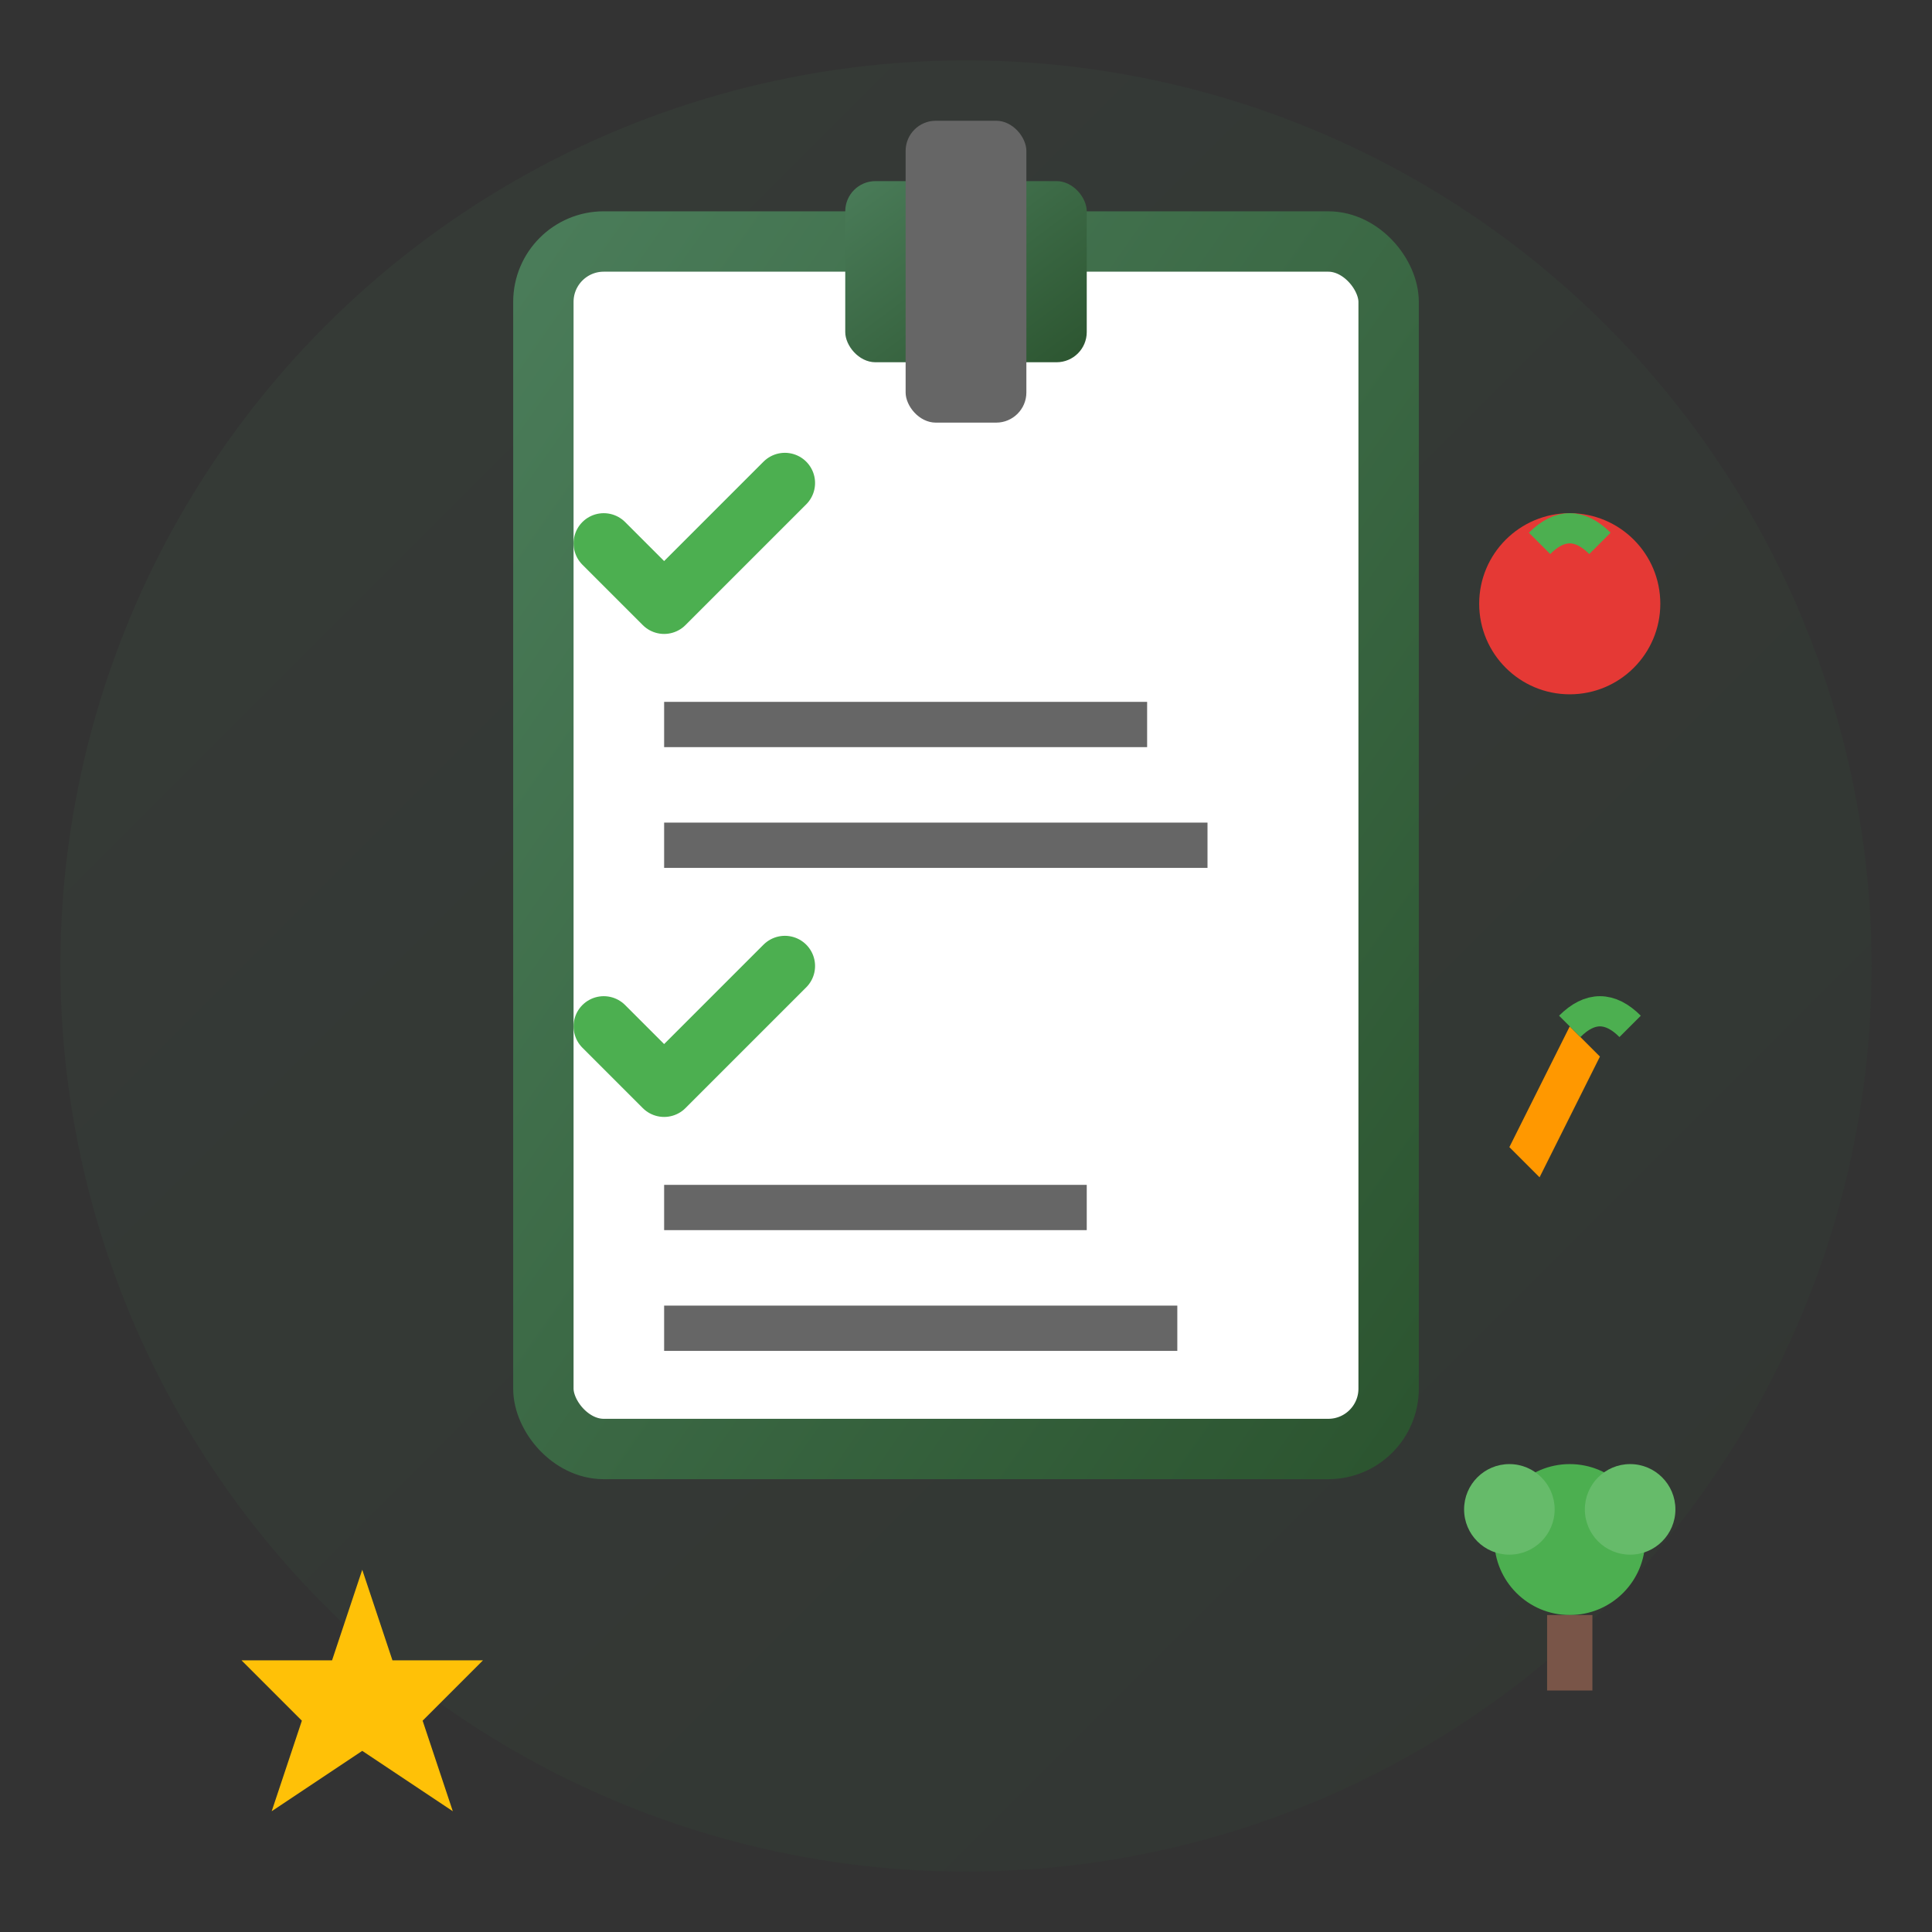 <svg width="64" height="64" viewBox="0 0 64 64" fill="none" xmlns="http://www.w3.org/2000/svg">
  <rect x="0" y="0" width="64" height="64" fill="#333333" stroke="none"/>
  <defs>
    <linearGradient id="menuGradient" x1="0%" y1="0%" x2="100%" y2="100%">
      <stop offset="0%" stop-color="#4a7c59"/>
      <stop offset="100%" stop-color="#2c5530"/>
    </linearGradient>
  </defs>
  
  <!-- Background circle -->
  <circle cx="32" cy="32" r="30" fill="url(#menuGradient)" opacity="0.1"/>
  
  <!-- Clipboard/Menu board -->
  <rect x="18" y="8" width="28" height="40" rx="2" fill="#fff" stroke="url(#menuGradient)" stroke-width="2"/>
  
  <!-- Clipboard clip -->
  <rect x="28" y="6" width="8" height="6" rx="1" fill="url(#menuGradient)"/>
  <rect x="30" y="4" width="4" height="10" rx="1" fill="#666"/>
  
  <!-- Menu items/lines -->
  <line x1="22" y1="18" x2="42" y2="18" stroke="url(#menuGradient)" stroke-width="2"/>
  <line x1="22" y1="24" x2="38" y2="24" stroke="#666" stroke-width="1.5"/>
  <line x1="22" y1="28" x2="40" y2="28" stroke="#666" stroke-width="1.5"/>
  
  <line x1="22" y1="34" x2="42" y2="34" stroke="url(#menuGradient)" stroke-width="2"/>
  <line x1="22" y1="40" x2="36" y2="40" stroke="#666" stroke-width="1.5"/>
  <line x1="22" y1="44" x2="39" y2="44" stroke="#666" stroke-width="1.5"/>
  
  <!-- Checkmarks for completed items -->
  <path d="M20 18 L22 20 L26 16" stroke="#4caf50" stroke-width="2" fill="none" stroke-linecap="round" stroke-linejoin="round"/>
  <path d="M20 34 L22 36 L26 32" stroke="#4caf50" stroke-width="2" fill="none" stroke-linecap="round" stroke-linejoin="round"/>
  
  <!-- Food icons on the side -->
  <g transform="translate(48, 16)">
    <!-- Apple -->
    <circle cx="4" cy="4" r="3" fill="#e53935"/>
    <path d="M3 2 Q4 1, 5 2" stroke="#4caf50" stroke-width="1" fill="none"/>
  </g>
  
  <g transform="translate(48, 32)">
    <!-- Carrot -->
    <path d="M2 6 L4 2 L5 3 L3 7 Z" fill="#ff9800"/>
    <path d="M4 2 Q5 1, 6 2" stroke="#4caf50" stroke-width="1" fill="none"/>
  </g>
  
  <g transform="translate(48, 48)">
    <!-- Broccoli -->
    <circle cx="4" cy="3" r="2.5" fill="#4caf50"/>
    <circle cx="2" cy="2" r="1.5" fill="#66bb6a"/>
    <circle cx="6" cy="2" r="1.5" fill="#66bb6a"/>
    <line x1="4" y1="5.5" x2="4" y2="8" stroke="#795548" stroke-width="1.5"/>
  </g>
  
  <!-- Personalization star -->
  <g transform="translate(8, 52)">
    <path d="M4 0 L5 3 L8 3 L6 5 L7 8 L4 6 L1 8 L2 5 L0 3 L3 3 Z" fill="#ffc107"/>
  </g>
</svg>
